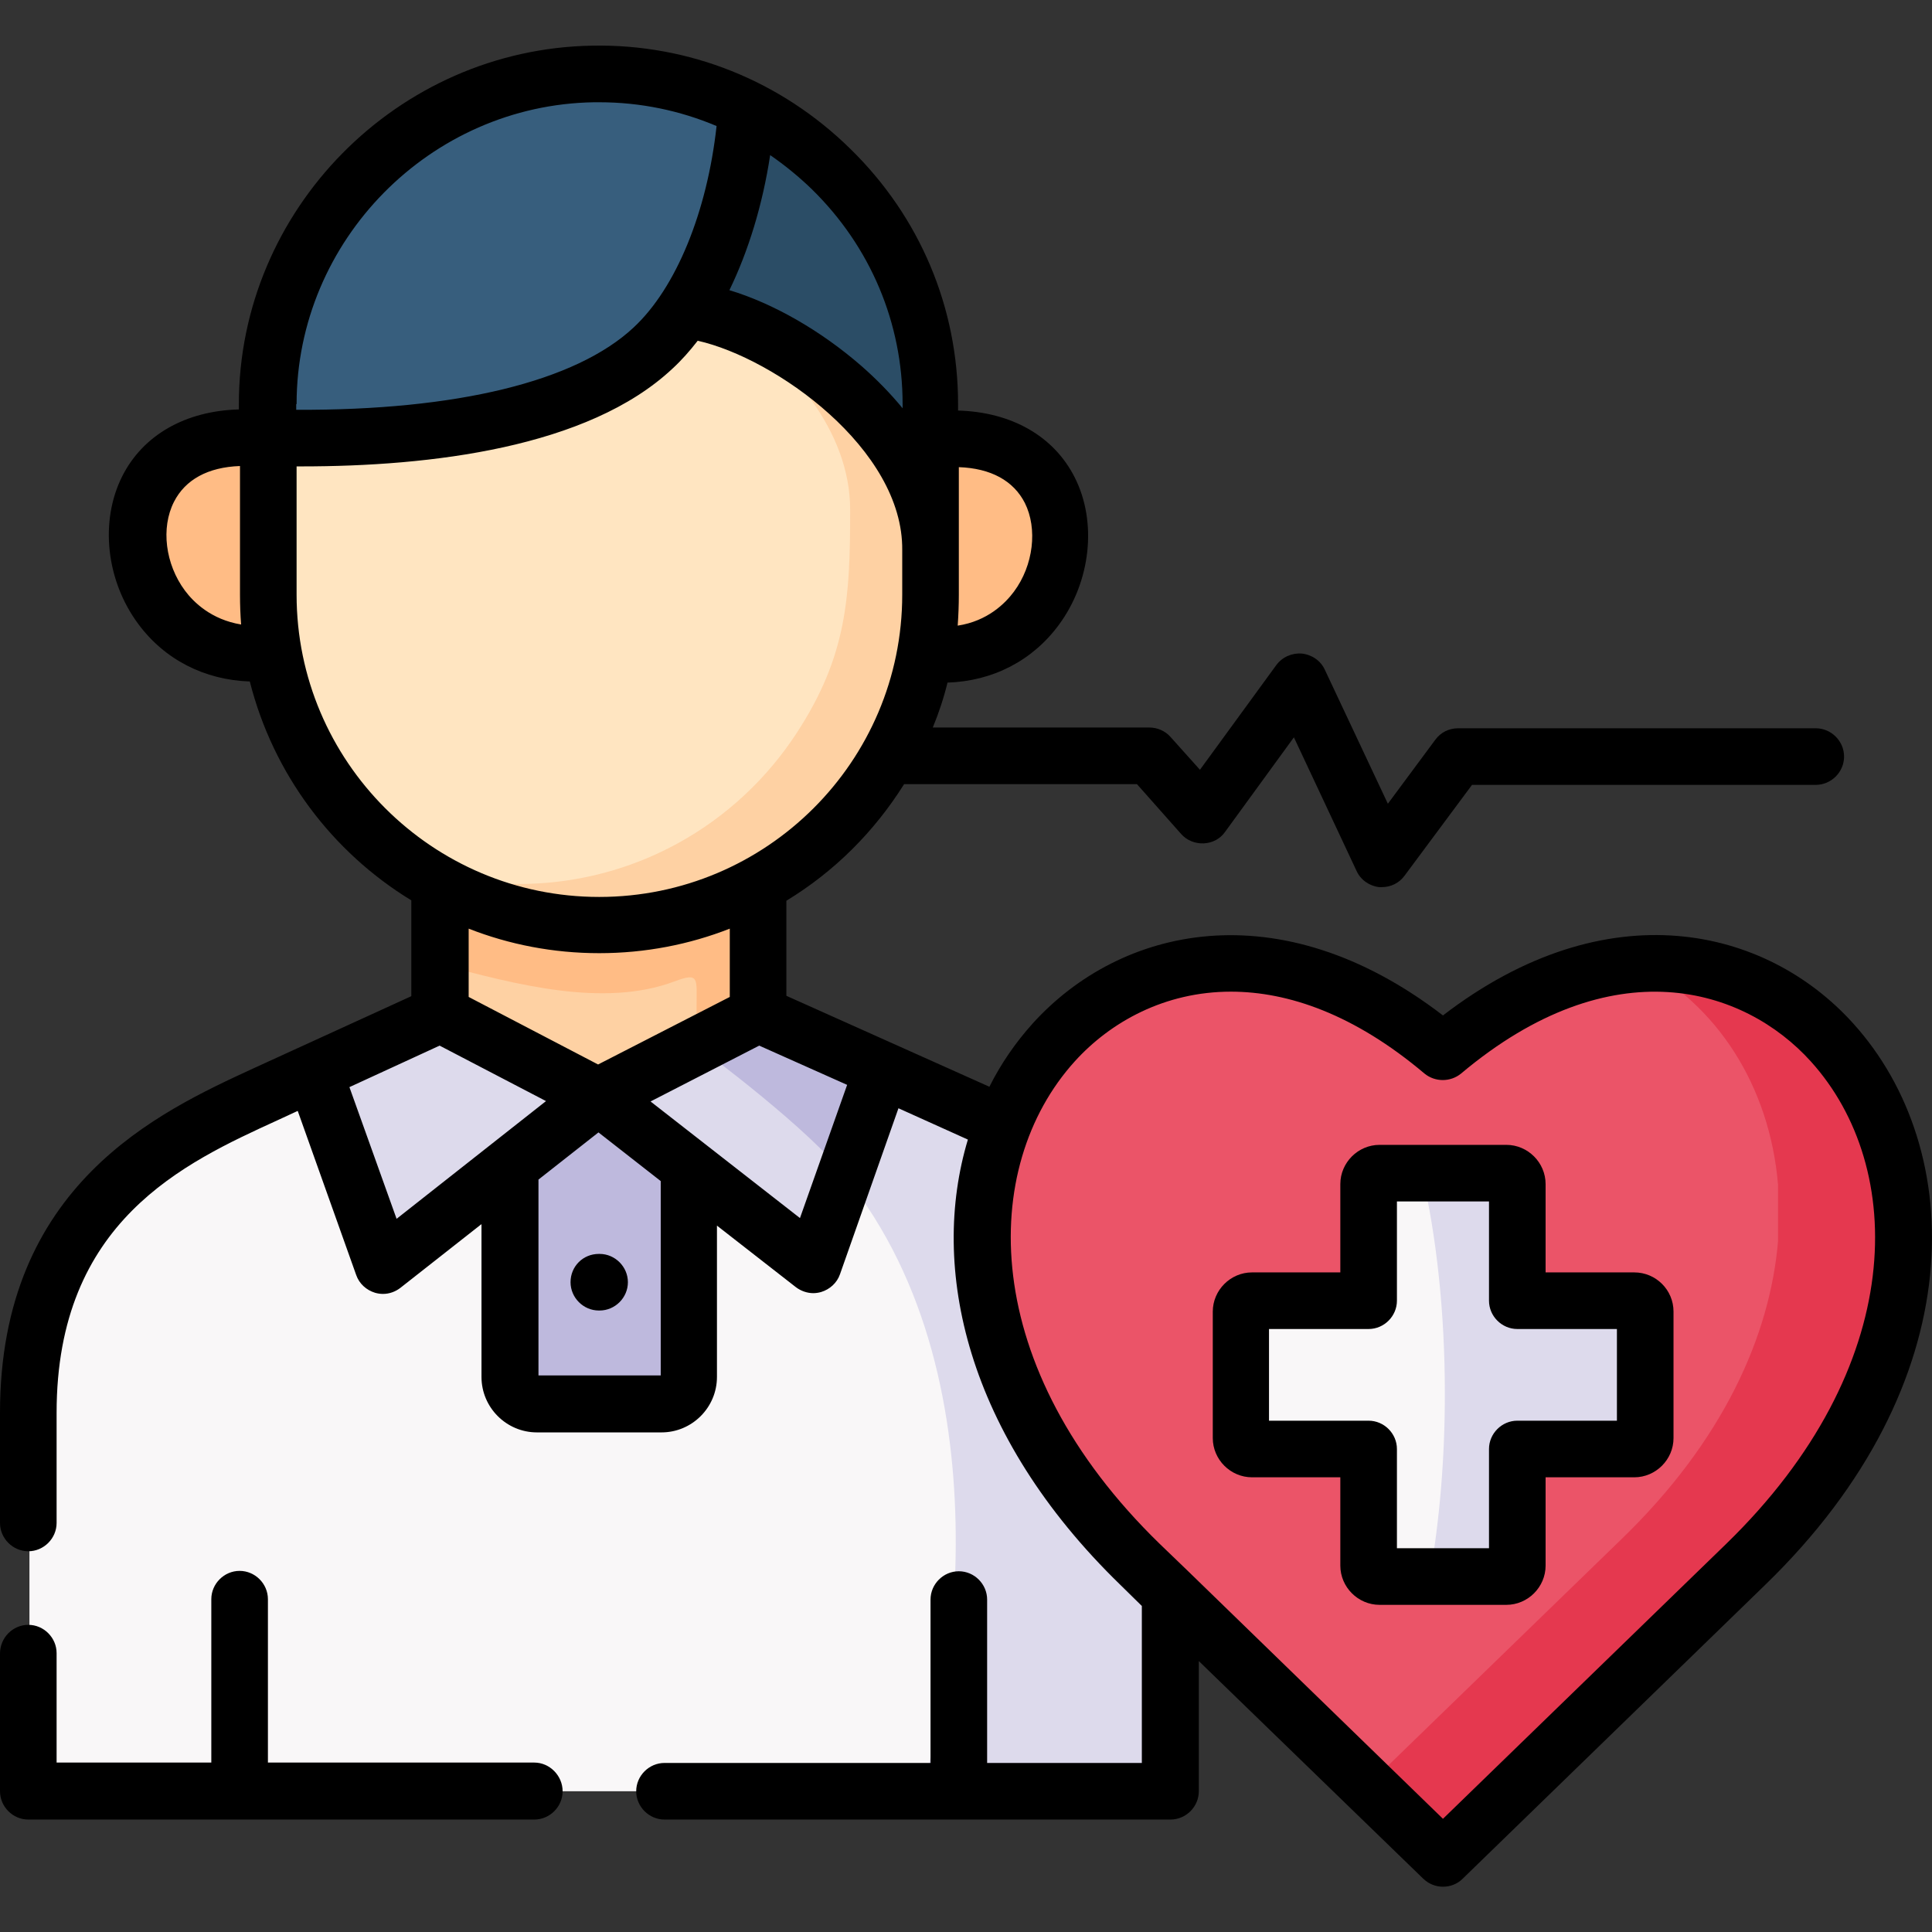 <svg xmlns="http://www.w3.org/2000/svg" id="Capa_1" height="512" viewBox="0 0 512 512" width="512"><rect x="0" y="0" width="512" height="512" fill="#333333" stroke="none"/><g><g><path clip-rule="evenodd" d="m42.9 160.9c6 8.2 16.1 13.6 29.5 12 20.1-20.4 14.1-42.3-1.4-57h-6c-29.4.1-34.5 28.2-22.1 45z" fill="#ffbc85" fill-rule="evenodd"></path></g><g><path clip-rule="evenodd" d="m246.6 116.2c-18.3 12.1-19.5 39.6-1.4 56.7 0 .1 0 .2-.1.3 13.4 1.6 23.5-3.9 29.5-12 12.4-16.8 7.4-44.9-22.1-44.9.1-.1-5.9-.1-5.9-.1z" fill="#ffbc85" fill-rule="evenodd"></path></g><g><path clip-rule="evenodd" d="m83.3 284.2-11.3 5.2c-24.2 11.1-61 26.9-64.2 77.8v107.5h302.5v-52.3l-8-7.8c-41.7-40.5-48.7-85-36.2-116.6l-32.2-14.4z" fill="#f9f7f8" fill-rule="evenodd"></path></g><g><path clip-rule="evenodd" d="m158.9 235.2c-15.2 0-29.6-3.9-42.1-10.8v64.4l41.7 21.8 42.4-21.8v-64.4c-12.5 6.9-26.8 10.8-42 10.8z" fill="#fed1a3" fill-rule="evenodd"></path></g><g><path clip-rule="evenodd" d="m180.2 307.5-21.6-16.9-23.4 18.4v55.9c0 4 3.2 7.2 7.2 7.2h33c4 0 7.2-3.2 7.2-7.2v-55.5z" fill="#beb9dd" fill-rule="evenodd"></path></g><g><path clip-rule="evenodd" d="m158.5 290.6-41.7-21.8-33.5 15.4 18.2 51.2z" fill="#dddaec" fill-rule="evenodd"></path></g><g><path clip-rule="evenodd" d="m200.9 268.8-42.4 21.8 21.7 16.9 35.4 27.7 18.2-51.6z" fill="#dddaec" fill-rule="evenodd"></path></g><g><path clip-rule="evenodd" d="m223.9 311.6 9.9-28.1-32.9-14.7-16.3 8.4c2.5 1.6 30.7 22.8 39.3 34.4z" fill="#beb9dd" fill-rule="evenodd"></path></g><g><path clip-rule="evenodd" d="m233.8 283.6-9.9 28.1c44.8 55.6 26.8 142.7 20.2 163h66.1v-52.3l-8-7.8c-41.7-40.5-48.7-85-36.2-116.6z" fill="#dddaec" fill-rule="evenodd"></path></g><g><path clip-rule="evenodd" d="m116.8 255.6c19.9 5.3 43.2 11.5 61.9 4.5 6.7-2.5 5.9-.9 5.9 6.8v10.4l16.3-8.4v-34.4c-12.5 6.9-26.9 10.8-42.1 10.8s-29.6-3.9-42.1-10.8z" fill="#ffbc85" fill-rule="evenodd"></path></g><g><path clip-rule="evenodd" d="m197.9 28.7c-1.4 20.1-7.1 39.5-16.3 53.4 23.8 2.3 64.7 30.7 65.1 62.8v-29-8.9c-.1-34.1-20-63.9-48.8-78.3z" fill="#2b4d66" fill-rule="evenodd"></path></g><g><path clip-rule="evenodd" d="m181.6 82.2c9.3-13.9 15-33.4 16.3-53.4-12.2-6.1-26-9.4-40.6-9.2-47.5.8-86.2 39.9-86.2 87.5v8.9c25.7.6 77.2-.6 102-23.7 3.1-2.9 5.9-6.3 8.5-10.1z" fill="#375e7d" fill-rule="evenodd"></path></g><g><path clip-rule="evenodd" d="m246.6 145c-.4-32.1-41.3-60.5-65.1-62.8-2.5 3.8-5.4 7.2-8.5 10.1-24.8 23.1-76.4 24.4-102 23.7v41.6c0 7 .8 13.8 2.4 20.3 5.8 24.3 21.9 44.7 43.3 56.5 12.5 6.9 26.8 10.8 42.1 10.8 15.2 0 29.6-3.9 42.1-10.8 12.7-7 23.6-17.1 31.5-29.2 5.4-8.2 9.4-17.4 11.8-27.3 1.6-6.5 2.4-13.3 2.4-20.3v-11.6z" fill="#ffe5c1" fill-rule="evenodd"></path></g><g><path clip-rule="evenodd" d="m192.3 84.5c16.7 11.3 33 29.4 33 50.6 0 23.1-.8 38.7-14.2 59.2-7.9 12.1-18.7 22.2-31.5 29.2-21.5 11.8-47.1 14-70.4 6.1 2.4 1.7 5 3.3 7.6 4.7 12.5 6.9 26.8 10.8 42.1 10.8 15.2 0 29.6-3.9 42.1-10.8 12.7-7 23.6-17.1 31.5-29.2 5.4-8.2 9.4-17.4 11.8-27.3.4-1.6.7-3.3 1-4.9.9-5 1.4-10.1 1.4-15.4v-12.5c-.4-27.7-30.8-52.6-54.4-60.5z" fill="#fed1a3" fill-rule="evenodd"></path></g><g><path clip-rule="evenodd" d="m266 298c-12.5 31.7-5.5 76.2 36.2 116.6l8 7.8 72.2 70.1 80.2-77.9c26.9-26.2 39.4-54 41.5-79v-15c-4.8-56.2-63.7-90.7-121.7-41.9-49.7-41.8-100-22.4-116.4 19.3z" fill="#eb5468" fill-rule="evenodd"></path></g><g><path clip-rule="evenodd" d="m434.4 255.6c20.4 10.5 34.6 32 36.8 58.4v14.9c-2.1 25-14.5 52.9-41.5 79l-67.2 65.2 19.8 19.3 80.2-77.9c26.9-26.2 39.4-54 41.5-79v-15c-3.2-38.8-32.5-67.4-69.6-64.9z" fill="#e5384f" fill-rule="evenodd"></path></g><g><path clip-rule="evenodd" d="m328.9 347.6v33.5c0 1.6 1.3 2.9 2.9 2.9h30.9v30.9c0 1.6 1.3 2.9 2.9 2.9h33.6c1.6 0 2.9-1.3 2.9-2.9v-30.9h31c1.6 0 2.9-1.3 2.9-2.9v-33.5c0-1.6-1.3-2.9-2.9-2.9h-31v-30.9c0-1.6-1.3-2.9-2.9-2.9h-33.6c-1.6 0-2.9 1.3-2.9 2.9v30.9h-30.9c-1.6 0-2.9 1.3-2.9 2.9z" fill="#f9f7f8" fill-rule="evenodd"></path></g><g><path clip-rule="evenodd" d="m399.2 310.8h-22.4c3.9 16.9 6.1 37 6.1 58.5 0 17.4-1.4 33.8-4 48.4h20.3c1.6 0 2.9-1.3 2.9-2.9v-30.8h31c1.6 0 2.9-1.3 2.9-2.9v-33.5c0-1.6-1.3-2.9-2.9-2.9h-31v-30.9c0-1.7-1.3-3-2.9-3z" fill="#dddaec" fill-rule="evenodd"></path></g><g><path d="m491.1 271.2c-23.1-25.6-65.2-35.5-108.7-2.1-43.5-33.4-85.6-23.4-108.7 2.1-4.5 5-8.4 10.6-11.5 16.8l-53.8-24.1v-25.2c12.7-7.7 23.3-18.3 31.2-30.9h61.7l11.7 13.2c1.5 1.7 3.7 2.6 6 2.5s4.4-1.2 5.7-3.1l18.2-25 16.6 35.4c1.1 2.4 3.4 4 6 4.3h.7c2.4 0 4.6-1.1 6-3l17.9-24.1h91.1c4.1 0 7.5-3.4 7.5-7.5s-3.4-7.5-7.5-7.5h-94.8c-2.4 0-4.6 1.1-6 3l-12.6 17-16.7-35.5c-1.1-2.4-3.4-4-6.1-4.3-2.6-.2-5.2.9-6.8 3.1l-20.2 27.7-7.8-8.7c-1.4-1.6-3.5-2.5-5.6-2.5h-57.4c1.6-3.9 2.9-7.8 3.9-11.9 12-.4 22.5-5.8 29.5-15.3 8.5-11.5 10.2-27.3 4.2-39.1-5.5-10.9-16.7-17.3-30.9-17.7v-1.7c0-25.6-10.1-49.6-28.5-67.6-18.4-18.1-42.8-27.9-68.5-27.4-51.6.9-93.6 43.5-93.6 95v1.4c-14.2.4-25.4 6.8-30.9 17.7-6 11.9-4.3 27.6 4.2 39.1 7 9.5 17.6 14.9 29.6 15.3 6.2 24.5 21.8 45.2 42.8 58v25.4l-42 19.2c-24.9 11.5-67 30.8-67 91.2v29.2c0 4.1 3.4 7.5 7.5 7.5s7.5-3.4 7.5-7.5v-29.2c0-50.8 33.8-66.2 58.5-77.5l5.4-2.5 15.5 43.5c.8 2.3 2.7 4 5 4.7.7.2 1.4.3 2.1.3 1.7 0 3.3-.6 4.6-1.6l21.5-16.9v40.5c0 8.1 6.6 14.7 14.7 14.7h33c8.1 0 14.7-6.6 14.7-14.7v-40.1l20.9 16.3c1.3 1 3 1.6 4.6 1.6.7 0 1.4-.1 2.1-.3 2.3-.7 4.2-2.4 5-4.7l15.5-44 18.4 8.3c-10.2 33.9-.6 78.2 40.4 118l5.7 5.6v41.6h-41v-43.3c0-4.1-3.4-7.5-7.5-7.5s-7.5 3.4-7.5 7.5v43.3h-70.5c-4.1 0-7.5 3.4-7.5 7.5s3.4 7.5 7.5 7.5h134.1c4.1 0 7.5-3.4 7.5-7.5v-34.5l59.5 57.7c1.5 1.4 3.3 2.1 5.2 2.1s3.8-.7 5.2-2.1l80.2-77.9c55.2-53.5 53.5-115.4 23.3-148.8zm-237-113.6v-33.8c8.5.3 14.5 3.6 17.5 9.5 3.4 6.8 2.3 16.5-2.9 23.5-2.3 3.1-7 7.8-14.9 9 .2-2.8.3-5.5.3-8.2zm-205.1-1.1c-5.2-7-6.4-16.6-2.9-23.5 3-5.9 9-9.2 17.5-9.5v34.1c0 2.7.1 5.3.3 7.9-7.9-1.3-12.6-5.9-14.9-9zm155.1-115.4c3.9 2.7 7.6 5.7 11.1 9.1 15.5 15.2 24 35.4 24 56.9v1.1c-3.2-3.9-6.8-7.6-10.9-11.2-10.8-9.4-23.4-16.6-35-20.1 5-10.3 8.8-22.6 10.8-35.8zm-125.5 66c0-43.4 35.4-79.3 78.8-80h1.4c10.9 0 21.4 2.2 31.1 6.3-2.5 22.7-10.7 42.9-22 53.4-15.3 14.3-46.9 22-89.4 21.8v-1.5zm0 50.5v-34h1.3c34.1 0 75.9-4.9 98.3-25.9 2.4-2.2 4.6-4.7 6.7-7.4 20.5 4.6 54.5 28.7 54.2 55.5v11.8c0 44.2-36 80.1-80.3 80.1s-80.2-36-80.2-80.1zm114.8 88.5v18.1l-34.9 17.9-34.3-17.9v-18.1c10.7 4.2 22.4 6.5 34.6 6.5s23.9-2.3 34.6-6.5zm-88.3 76.9-12.5-34.9 23.9-11 28.2 14.7zm70 41.5h-32.4v-51.9l15.9-12.5 16.5 12.9zm36.9-41.7-39.6-30.9 28.8-14.8 23.3 10.4zm245.4 86.4-75 72.8-66.8-64.9c-.1-.1-.1-.1-.2-.2l-8-7.7c-48.3-46.9-47.9-99.9-22.6-127.9 9.5-10.5 23.9-18.5 41.4-18.5 15.2 0 32.7 6 51.3 21.7 2.8 2.3 6.9 2.3 9.7 0 40.1-33.7 75-22.8 92.7-3.2 25.4 28.1 25.8 81-22.5 127.9z"></path><path d="m433.1 337.2h-23.5v-23.4c0-5.7-4.7-10.4-10.4-10.4h-33.6c-5.7 0-10.4 4.7-10.4 10.4v23.4h-23.4c-5.7 0-10.4 4.7-10.4 10.4v33.5c0 5.7 4.7 10.4 10.4 10.4h23.4v23.4c0 5.7 4.7 10.4 10.4 10.4h33.6c5.7 0 10.4-4.7 10.4-10.4v-23.4h23.5c5.7 0 10.4-4.7 10.4-10.4v-33.5c0-5.8-4.7-10.4-10.4-10.4zm-4.6 39.3h-26.4c-4.1 0-7.5 3.4-7.5 7.5v26.3h-24.4v-26.3c0-4.1-3.4-7.5-7.5-7.5h-26.4v-24.3h26.4c4.1 0 7.5-3.4 7.5-7.5v-26.3h24.4v26.3c0 4.1 3.4 7.5 7.5 7.5h26.4z"></path><path d="m151.2 339.8c0 4.1 3.4 7.5 7.5 7.5h.2c4.1 0 7.5-3.4 7.5-7.5s-3.4-7.5-7.5-7.5h-.2c-4.2 0-7.5 3.3-7.5 7.5z"></path><path d="m141.6 467.1h-70.6v-43.3c0-4.1-3.4-7.5-7.5-7.5s-7.5 3.4-7.5 7.5v43.3h-41v-29c0-4.1-3.4-7.5-7.5-7.5s-7.5 3.4-7.5 7.6v36.5c0 4.1 3.4 7.5 7.5 7.5h134.1c4.1 0 7.5-3.4 7.5-7.5s-3.4-7.6-7.5-7.6z"></path></g></g></svg>